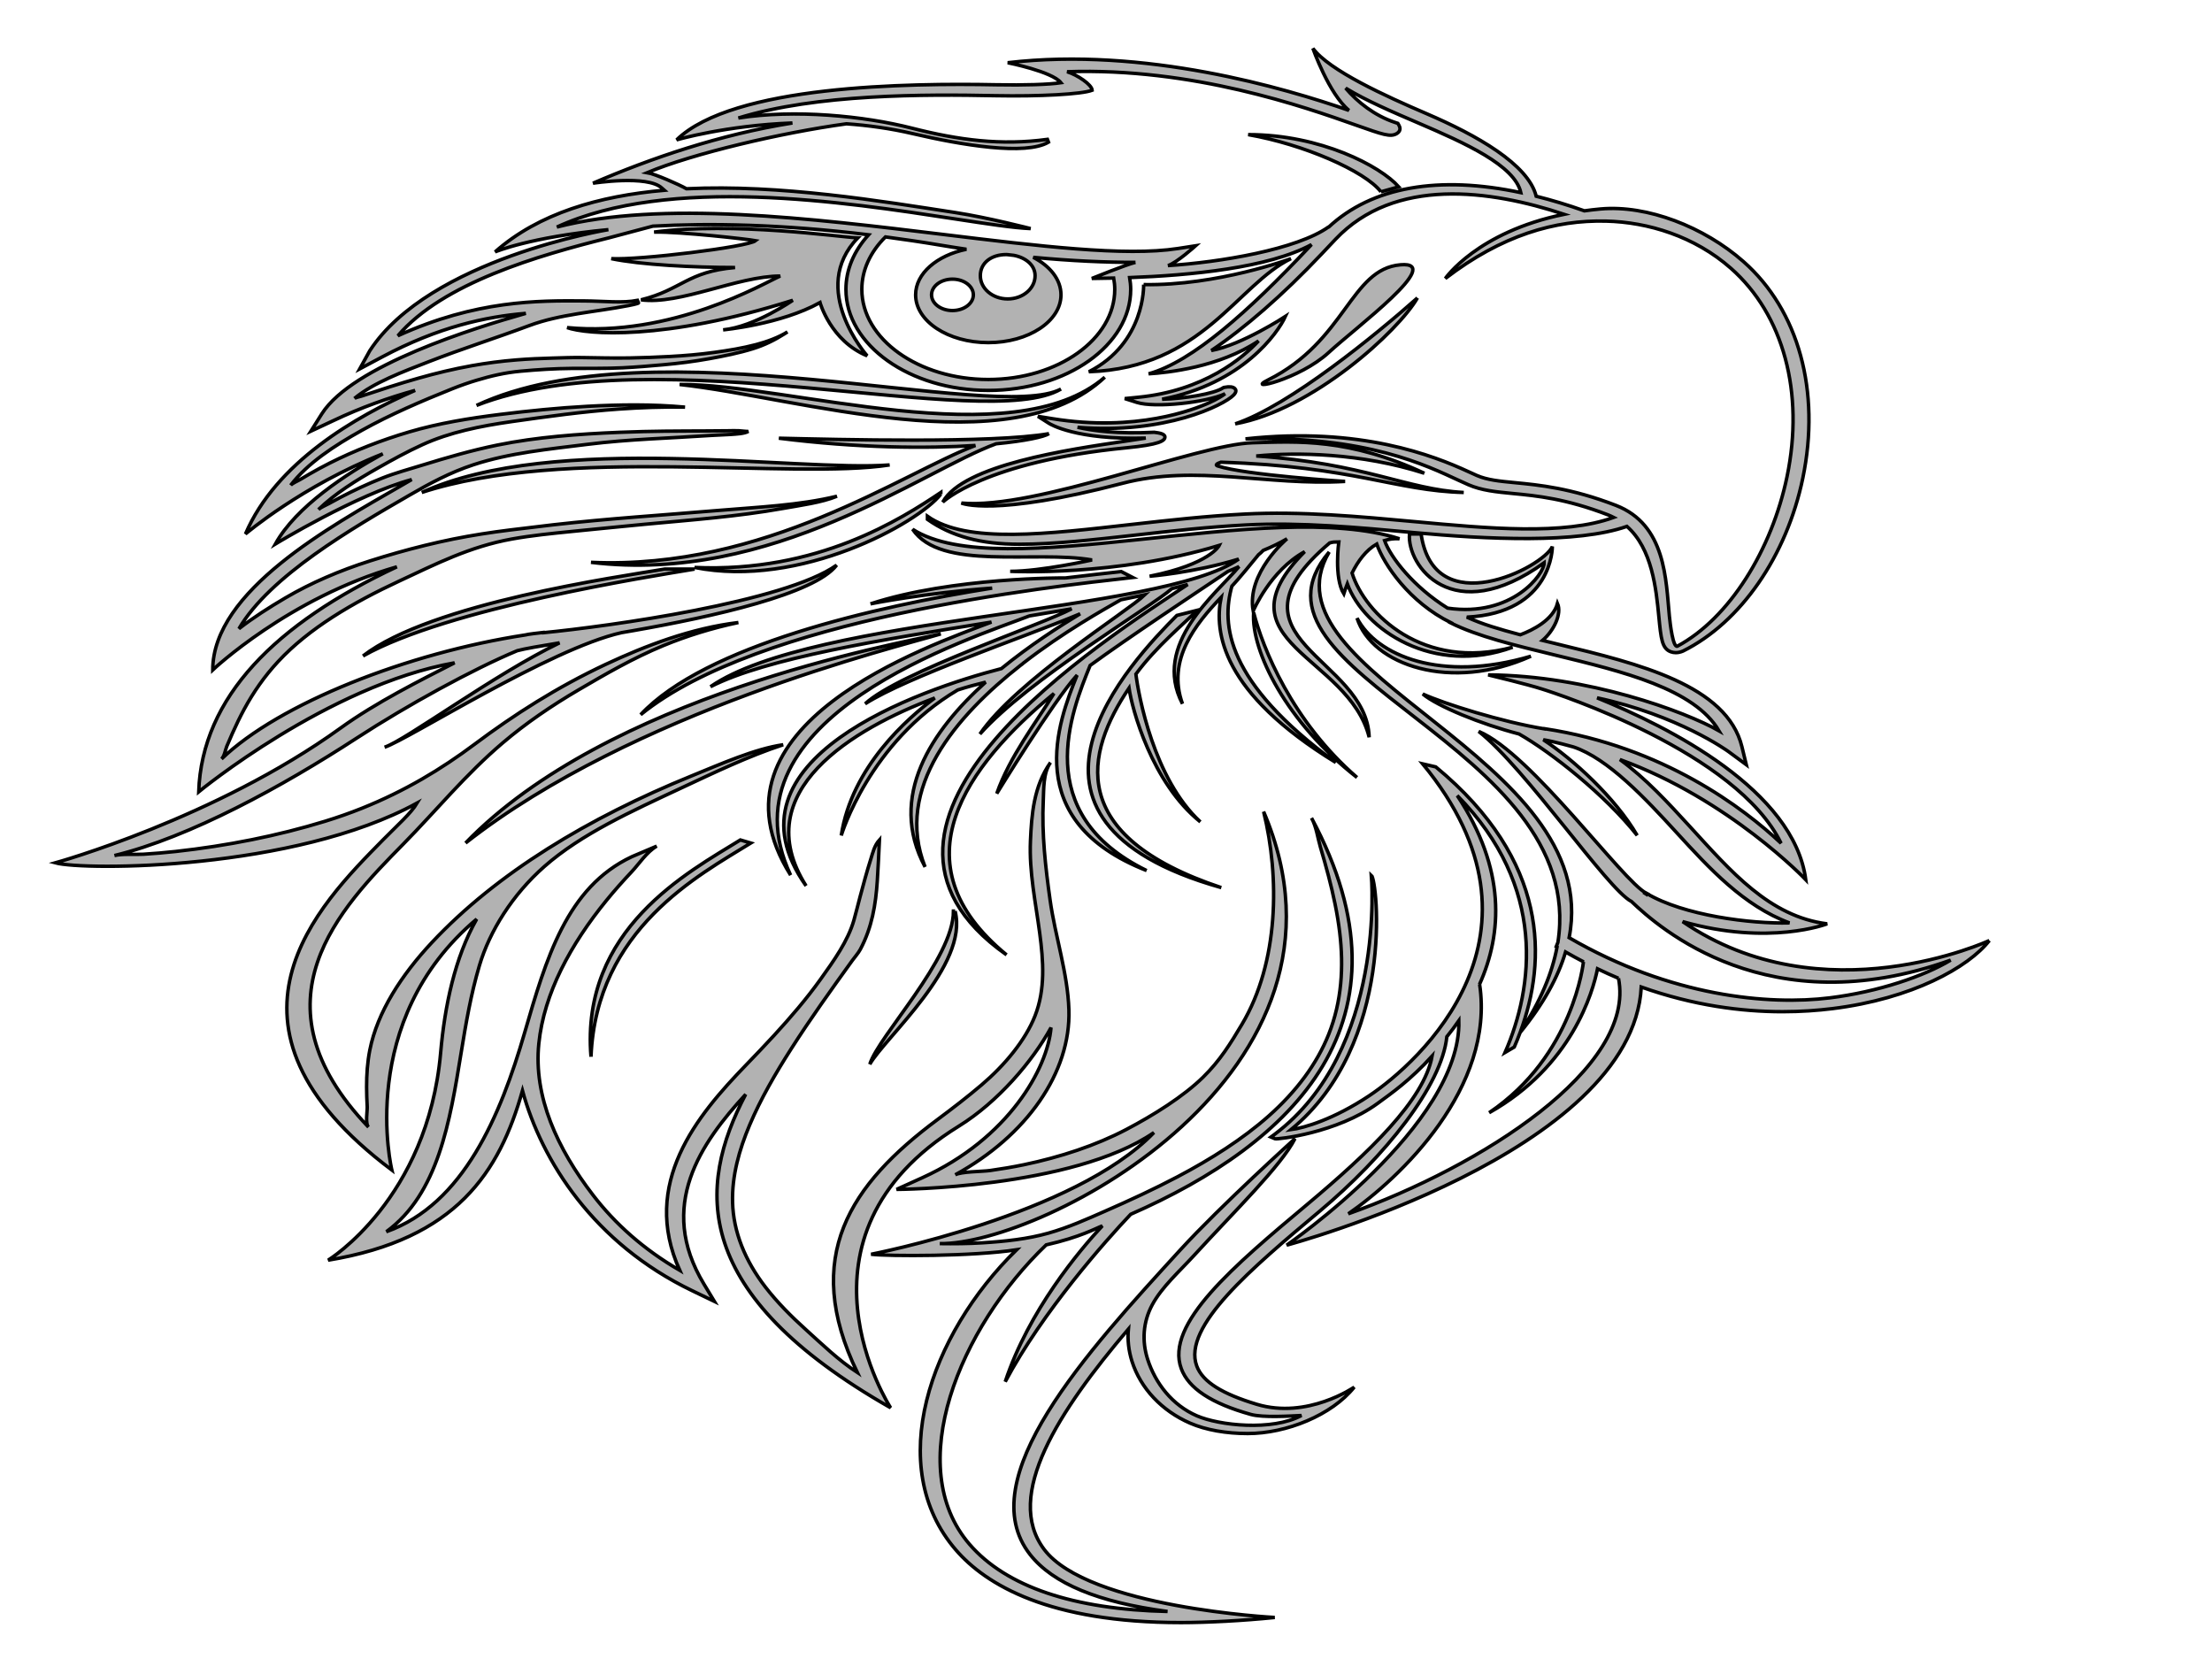 <?xml version="1.0"?><svg width="640" height="480" xmlns="http://www.w3.org/2000/svg">
 <title>White Eagle</title>
 <defs>
  <clipPath clipPathUnits="userSpaceOnUse" id="clipPath18523">
   <path d="m0,0l2028.64,0l0,2408l-2028.64,0l0,-2408z" id="path18525"/>
  </clipPath>
 </defs>
 <g>
  <title>Layer 1</title>
  <g id="g18515">
   <g id="g18517">
    <g id="g18519">
     <g id="g18521" clip-path="url(#clipPath18523)">
      <path d="m468.283,283.052c-2.005,-0.839 -4.033,-1.769 -6.071,-2.747c-1.33,6.618 -7.362,28.169 -31.355,41.638c24.501,-16.527 27.278,-43.644 27.278,-43.644l0.072,0c-1.738,-0.91 -3.487,-1.85 -5.244,-2.858c-2.141,7.207 -6.328,14.941 -13.15,23.308c-0.532,1.439 -1.098,2.839 -1.688,4.194l-2.662,1.568c8.19,-18.78 12.181,-47.918 -13.836,-74.328c14.14,21.294 13.048,39.893 6.438,54.633l0.033,-0.052c4.485,29.969 -23.036,56.133 -37.987,66.424c38.61,-13.76 83.281,-42.24 78.172,-68.137m-195.029,-215.173c26.923,3.283 52.353,6.383 67.497,4.034l5.172,-0.802c0,0 -5.44,4.915 -7.988,5.736c14.956,-0.955 37.336,-4.66 46.494,-11.215l-0.108,0.174c12.661,-11.856 32.1,-15.092 55.71,-10.071c-1.768,-7.879 -16.085,-14.317 -29.778,-20.19c-7.393,-3.168 -14.937,-6.4 -20.92,-10.039c3.434,4.036 8.402,7.966 14.289,9.918l0.819,0.269l0.328,0.579c0.753,1.324 -0.163,2.08 -0.59,2.345c-1.832,1.131 -3.98,0.371 -11.988,-2.461c-14.683,-5.192 -47.084,-16.649 -83.449,-15.401c3.009,0.923 7.153,3.737 7.258,5.358c-3.021,1.171 -15.414,1.818 -27.906,1.575c-20.618,-0.401 -51.702,-0.554 -74.461,6.459c16.257,-2.559 36.301,-0.622 50.205,2.935c13.627,3.486 25.852,5.063 39.217,3.24l0.309,0.813c-6.615,3.911 -25.092,0.855 -39.169,-2.447c-6.546,-1.534 -13.048,-2.426 -19.293,-2.867c-18.969,2.604 -44.449,8.613 -57.629,14.128c2.156,0.352 9.165,3.416 11.353,4.662c27.196,-1.301 56.434,3.614 77.812,6.892c9.352,1.435 21.754,4.639 21.754,4.639c-4.985,-0.208 -12.529,-1.366 -22.081,-2.829c-31.912,-4.895 -82.343,-12.626 -114.991,2.381c30.279,-7.8 73.334,-2.548 112.135,2.184m18.309,18.612c4.374,0 7.921,-3.007 7.921,-6.716c0,-3.073 -2.72,-5.233 -6.14,-5.891c-0.588,-0.064 -1.181,-0.134 -1.771,-0.202c-0.137,-0.006 -0.268,-0.028 -0.41,-0.028c-4.374,0 -7.523,2.413 -7.523,6.122c0,3.709 3.546,6.716 7.923,6.716m-15.991,-5.727c-3.341,0 -6.05,2.033 -6.05,4.541c0,2.51 2.709,4.545 6.05,4.545c3.341,0 6.05,-2.035 6.05,-4.545c0,-2.508 -2.709,-4.541 -6.05,-4.541m52.959,-4.855c-8.601,0.025 -18.647,-0.426 -29.579,-1.454c4.88,2.532 8.024,6.447 8.024,10.85c0,7.637 -9.417,13.827 -21.032,13.827c-11.616,0 -21.031,-6.19 -21.031,-13.827c0,-6.185 6.181,-11.42 14.702,-13.186c-2.367,-0.352 -4.754,-0.722 -7.169,-1.129c-5.61,-0.946 -11.013,-1.746 -16.256,-2.442c-4.471,4.443 -6.836,9.691 -6.836,15.178c0,14.378 16.414,26.073 36.589,26.073c20.177,0 36.587,-11.696 36.587,-26.073c0,-1.095 -0.119,-2.19 -0.306,-3.272c-2.229,0.055 -4.361,0.091 -6.317,0.112c0,0 10.113,-4.097 12.623,-4.656m247.061,196.21c-6.027,7.751 -22.393,16.848 -45.36,19.702c-4.328,0.539 -9.191,0.892 -14.49,0.892c-11.792,0 -25.764,-1.774 -40.869,-7.137c-2.585,47.995 -102.595,74.685 -102.595,74.685c0,0 50.587,-34.789 49.815,-64.942c-1.12,1.613 -2.284,3.157 -3.481,4.636c-1.454,14.165 -17.985,34.716 -36.756,50.452c-19.58,16.416 -39.827,33.393 -35.603,44.81c1.724,4.664 7.511,8.115 17.362,11.087c14.664,4.425 28.205,-4.957 28.205,-4.957c-6.48,8.099 -19.624,13.418 -30.798,13.418c-6.234,0 -12.123,-1.022 -16.675,-2.997c-8.206,-3.562 -14.341,-10.085 -16.827,-17.886c-1.004,-3.15 -1.324,-6.317 -1.043,-9.347c-20.037,23.58 -36.147,48.121 -24.371,63.756c12.744,16.925 66.716,19.69 66.716,19.69c-9.158,0.941 -19.618,1.481 -27.149,1.481c-38.138,0 -56.402,-10.923 -65.138,-21.055c-20.742,-24.07 -7.608,-62.15 17.593,-86.81c-12.697,1.96 -37.185,1.892 -42.083,1.298c0,0 58.962,-11.374 81.818,-35.208c-23.643,16.256 -74.457,16.441 -74.457,16.441l7.402,-3.354c25.022,-11.348 36.329,-31.736 37.286,-43.456c-5.302,9.682 -15.329,21.499 -26.694,28.524c-51.86,32.052 -19.721,81.465 -19.721,81.465c-57.955,-33.007 -56.072,-63.795 -41.934,-90.675c-12.948,14.077 -25.724,32.277 -12.082,54.878l3.033,5.027l-6.488,-3.129c-28.383,-13.687 -43.49,-37.528 -49.039,-57.85c-6.678,23.57 -19.068,42.926 -56.232,49.051c0,0 28.81,-17.58 32.555,-60.049c1.194,-13.541 4.081,-27.412 10.422,-38.635c-35.074,29.527 -24.538,72.611 -24.538,72.611c-55.891,-41.961 -21.064,-76.738 -2.593,-95.509c4.262,-4.331 8.09,-7.675 9.908,-10.69c-35.549,19.484 -96.268,19.59 -104.691,17.311c0,0 46.299,-12.851 82.498,-38.974c10.389,-7.497 23.171,-13.859 33.027,-18.902c-36.588,6.517 -74.041,37.332 -74.041,37.332c0.958,-27.437 22.264,-48.659 57.349,-65.106c-31.243,8.965 -53.285,29.846 -53.285,29.846c0,-22.913 34.344,-41.658 54.039,-53.043c1.239,-0.717 2.403,-1.392 3.528,-2.046c-15.799,4.248 -39.447,18.646 -39.447,18.646c5.991,-10.852 20.656,-20.373 31.09,-26.096c-23.298,9.228 -39.733,23.18 -39.733,23.18c8.841,-20.662 31.852,-34.009 49.082,-41.537c-7.634,2.118 -15.626,4.94 -23.583,8.723l-6.564,3.07l3.149,-5.001c8.868,-13.996 44.231,-24.878 59.024,-29.075c-11.61,0.963 -25.191,3.89 -41.569,12.611l-6.482,3.452l2.914,-5.262c17.328,-26.565 69.034,-35.027 69.034,-35.027c-22.705,2.141 -32.785,6.44 -32.785,6.44c12.62,-11.168 30.104,-16.186 48.981,-17.829l-0.748,-0.654c-4.147,-3.856 -19.906,-1.388 -19.906,-1.388c16.674,-7.176 36.717,-14.103 57.698,-17.424c-19.39,0.721 -33.499,4.883 -33.499,4.883c16.325,-15.868 67.244,-16.43 92.451,-15.94c8.081,0.159 15.284,-0.066 18.754,-0.588c-2.612,-3.281 -15.413,-5.793 -15.413,-5.793c39.63,-4.636 80.287,7.365 98.741,13.795c-5.82,-4.774 -10.441,-17.943 -10.441,-17.943c4.7,6.387 21.099,13.837 32.831,18.867c14.454,6.196 29.488,14.669 31.775,23.91c4.516,1.133 9.161,2.525 13.941,4.227c1.517,-0.21 3.067,-0.395 4.687,-0.541c13.503,-1.214 29.954,5.182 41.341,15.225c15.966,14.079 22.385,37.493 17.174,62.634c-4.681,22.569 -17.963,41.748 -34.668,50.055c-0.712,0.306 -1.421,0.456 -2.091,0.456c-0.488,0 -0.957,-0.079 -1.393,-0.235c-2.607,-0.917 -2.885,-3.796 -3.498,-10.103c-0.792,-8.153 -1.934,-19.734 -9.246,-26.196c-14.327,5.029 -40.464,3.752 -61.784,1.782c-16.018,-1.481 -32.588,-3.015 -48.405,-2.198c-10.976,0.567 -21.668,1.77 -32.006,2.933c-12.17,1.371 -23.557,2.652 -33.57,2.652c-11.223,0.002 -19.679,-2.3 -26.617,-7.2l0,-0.896c11.452,8.089 34.909,5.089 59.443,2.326c10.435,-1.175 21.229,-2.391 32.401,-2.966c16.305,-0.84 33.118,0.715 49.374,2.217c20.741,1.92 42.872,4.017 57.321,-1.235c-0.521,-0.261 -1.045,-0.524 -1.616,-0.743c-12.162,-4.7 -20.686,-5.521 -27.535,-6.181c-4.852,-0.469 -9.048,-0.872 -12.901,-2.553c-0.794,-0.348 -1.669,-0.749 -2.634,-1.191c-9.279,-4.269 -26.677,-13.031 -61.834,-12.061c33.195,-3.654 54.684,4.968 64.405,9.436c0.93,0.427 1.771,0.815 2.535,1.148c3.018,1.314 6.571,1.657 11.072,2.092c6.852,0.66 16.236,1.562 29.16,6.557c14.471,5.594 14.457,21.517 15.478,32.059c0.24,2.457 1.056,9.152 2.306,8.691c15.05,-8.074 27.345,-27.881 31.742,-49.088c5.042,-24.311 -1.032,-46.834 -16.245,-60.251c-10.515,-9.267 -23.963,-13.364 -36.144,-13.653c-14.714,-0.357 -30.075,4.032 -46.48,16.592c0,0 9.191,-13.419 34.368,-18.565c-21.477,-7.119 -49.015,-10.848 -66.148,7.23l-3.986,4.221c-11.315,11.987 -22.432,21.589 -31.935,27.963c8.786,-1.609 21.417,-9.854 21.417,-9.854c-2.188,4.806 -12.391,19.424 -35.656,23.951c6.416,-0.161 14.973,-1.558 17.574,-3.257l0.204,-0.132l0.27,-0.055c1.429,-0.284 2.427,-0.17 2.971,0.335c0.361,0.335 0.599,0.936 -0.325,1.893c-2.83,2.939 -19.9,11.416 -45.175,9.332c4.568,1.044 11.693,1.952 22.024,1.449l0.152,-0.008l0.149,0.021c1.178,0.157 2.954,0.393 2.965,1.341c0.017,1.116 -1.672,2.205 -11.059,3.121c-41.108,4.013 -53.223,15.722 -53.223,15.722c5.892,-10.769 36.405,-15.231 52.799,-17.627c2.094,-0.306 4.231,-0.618 5.939,-0.898c-20.14,0.603 -27.676,-4.047 -27.998,-4.255l-3.2,-2.033l4.248,0.685c24.068,3.887 40.798,-2.574 45.355,-4.649c2.292,-1.044 3.735,-1.944 4.546,-2.574c-5.459,2.576 -20.352,4.149 -25.491,2.519l-3.525,-1.12l3.845,-0.378c19.138,-1.891 30.271,-11.376 34.85,-16.299c-11.34,7.607 -26.376,9.194 -31.805,9.509c12.678,-3.489 29.008,-18.185 46.215,-36.417l0.919,-0.976c-12.471,6.775 -35.074,8.904 -52.626,9.553c0.188,1.129 0.306,2.27 0.306,3.412c0,16.119 -18.479,29.234 -41.196,29.234c-22.717,0 -41.198,-13.114 -41.198,-29.234c0,-5.659 2.28,-11.085 6.562,-15.798c-25.214,-3.066 -46.028,-3.391 -62.411,-2.5l-12.717,3.385c-20.592,5.123 -48.045,13.084 -61.07,28.332c22.693,-10.309 40.513,-10.179 53.849,-10.081c5.881,0.045 11.227,0.696 15.479,-0.159l0.306,0.717c0.1,0.231 -2.766,0.76 -2.929,0.794c-9.648,1.884 -19.772,2.459 -28.702,5.793c-9.591,3.58 -19.478,6.71 -28.992,10.413c-7.425,2.894 -16.061,6.062 -21.59,10.669c0.356,-0.297 1.514,-0.507 2.026,-0.677c5.478,-1.827 10.976,-3.633 16.611,-5.224c4.987,-1.409 10.081,-2.642 15.302,-3.58c4.269,-0.766 8.615,-1.328 13,-1.681c3.449,-0.28 6.917,-0.435 10.385,-0.524c2.859,-0.076 5.759,-0.197 8.618,-0.148c4.551,0.078 9.109,0.18 13.664,0.11c3.883,-0.061 7.77,-0.214 11.644,-0.422c4.351,-0.233 8.675,-0.601 12.954,-1.195c4.054,-0.56 8.137,-1.224 12.006,-2.243c3.225,-0.851 6.525,-2.077 9.105,-3.68c-0.309,0.193 -0.612,0.392 -0.92,0.588c-2.746,1.738 -5.67,3.213 -9.089,4.276c-4.031,1.254 -8.342,2.113 -12.613,2.888c-4.39,0.796 -8.84,1.358 -13.341,1.761c-3.906,0.35 -7.832,0.679 -11.761,0.876c-4.858,0.24 -9.731,0.136 -14.596,0.176c-4.976,0.04 -9.901,0.35 -14.83,0.798c-4.566,0.414 -8.613,1.373 -12.82,2.636c-2.4,0.719 -4.726,1.543 -6.988,2.447c-9.02,3.61 -18.058,7.503 -26.173,12.021c-8.005,4.458 -15.816,9.57 -20.632,15.921c0.447,-0.59 1.975,-1.203 2.711,-1.645c0.912,-0.548 1.832,-1.095 2.759,-1.628c1.892,-1.089 3.824,-2.143 5.815,-3.145c7.132,-3.595 14.951,-6.655 23.084,-9.052c8.397,-2.474 17.34,-3.936 26.313,-5.05c8.324,-1.031 16.686,-1.874 25.122,-2.334c9.409,-0.514 18.932,-0.622 28.308,0.238c-6.356,-0.123 -12.788,0.112 -19.108,0.556c-10.46,0.736 -20.696,2.148 -30.974,3.614c-9.21,1.314 -18.016,3.098 -25.927,6.708c-4.487,2.05 -8.69,4.373 -12.845,6.725c-6.321,3.576 -12.462,7.42 -17.224,12.034c0.688,-0.666 2.157,-1.241 3.083,-1.757c1.087,-0.605 2.185,-1.199 3.301,-1.782c3.877,-2.022 7.915,-3.921 12.135,-5.589c3.696,-1.466 7.624,-2.523 11.506,-3.722c7.103,-2.188 14.277,-4.286 21.752,-5.812c11.398,-2.328 23.483,-3.208 35.323,-3.69c2.297,-0.066 4.596,-0.163 6.894,-0.221c8.192,-0.204 16.385,-0.125 24.579,-0.229c1.042,-0.015 2.102,-0.055 3.143,0c0.9,0.047 1.764,0.204 2.672,0.193c-1.183,0.658 -3.479,0.753 -4.966,0.861c-1.786,0.132 -3.58,0.149 -5.365,0.27c-12.049,0.815 -24.234,1.105 -36.162,2.595c-11.198,1.396 -22.669,2.502 -33.029,5.912c-6.822,2.245 -12.672,5.426 -18.423,8.751c-16.576,9.581 -40.475,23.397 -49.434,38.684c4.097,-3.177 8.757,-6.164 13.453,-8.919c7.412,-4.352 15.694,-7.902 24.538,-10.716c5.144,-1.638 10.389,-3.13 15.729,-4.443c2.744,-0.675 5.52,-1.297 8.317,-1.863c5.333,-1.078 11.002,-1.952 16.383,-2.616c4.163,-0.513 8.324,-1.025 12.495,-1.5c15.842,-1.804 31.832,-2.812 47.763,-4.155c11.358,-0.957 23.475,-1.466 34.349,-4.115c-4.393,1.827 -10.592,2.633 -15.74,3.554c-13.035,2.332 -26.521,3.31 -39.839,4.56c-3.288,0.308 -6.572,0.626 -9.854,0.957c-3.734,0.376 -7.47,0.738 -11.204,1.114c-5.841,0.588 -11.683,1.167 -17.405,2.194c-12.233,2.194 -22.263,7.355 -32.563,12.146c-13.57,6.311 -26.185,13.736 -35.069,23.293c-3.996,4.297 -7.173,8.917 -9.769,13.687c-1.29,2.374 -2.444,4.781 -3.523,7.202c-0.54,1.214 -1.065,2.43 -1.579,3.65c-0.427,1.018 -0.639,2.812 -1.523,3.663c16.64,-16.038 53.92,-30.698 87.904,-35.885c0.573,-0.201 4.109,-0.598 5.204,-0.721l0.018,0.076c18.726,-1.831 69.864,-8.872 84.845,-19.548c-6.339,8.371 -35.938,14.937 -58.648,18.911c-1.211,0.212 -2.397,0.416 -3.569,0.617c-20.832,4.687 -61.515,30.796 -68.578,33.154c6.152,-2.054 31.865,-21.158 50.631,-30.2c-5.723,0.938 -10.109,1.695 -12.241,2.268c-12.768,5.324 -31.945,15.853 -46.361,25.234c-21.521,14.005 -48.262,28.689 -70.197,34.039c2.324,-0.566 5.935,-0.235 8.42,-0.386c3.123,-0.191 6.235,-0.458 9.33,-0.796c14.762,-1.623 29.547,-4.539 43.191,-8.738c3.675,-1.131 7.259,-2.391 10.737,-3.786c12.356,-4.959 22.846,-11.253 32.492,-18.467c11.52,-8.619 23.875,-16.526 37.975,-23.144c11.48,-5.388 24.781,-10.476 38.392,-12.106c-7.584,1.594 -14.974,3.888 -21.758,6.695c-8.728,3.609 -16.606,8.184 -24.341,12.708c-8.013,4.687 -15.444,9.776 -22.063,15.403c-10.809,9.188 -19.193,19.543 -28.797,29.302c-18.026,18.321 -44.824,45.558 -10.05,81.891c-1.016,-1.063 -0.311,-4.581 -0.381,-5.888c-0.102,-1.912 -0.174,-3.826 -0.177,-5.74c-0.003,-3.573 0.226,-7.148 0.933,-10.689c2.206,-11.046 9.236,-21.791 17.973,-31.127c18.777,-20.059 45.311,-36.048 75.047,-48.148c8.495,-3.459 18.368,-7.862 26.579,-9.048c-10.13,3.323 -20.102,8.131 -29.561,12.554c-14.23,6.652 -28.852,13.26 -39.552,22.69c-9.171,8.081 -15.818,18.635 -18.79,28.68c-2.462,8.321 -3.883,16.634 -5.255,25.06c-3.288,20.185 -6.666,40.916 -21.659,51.914c22.338,-7.962 33.055,-33.68 39.99,-57.513c6.215,-21.36 12.141,-42.118 31.036,-50.989l7.203,-3.062c-2.895,1.678 -5.154,5.193 -7.213,7.382c-2.568,2.725 -5.032,5.498 -7.339,8.331c-10.333,12.687 -18.066,26.823 -19.563,41.412c-1.573,15.364 5.345,30.413 15.725,43.9c6.343,8.244 14.615,15.681 25.047,21.713c-11.432,-25.172 5.152,-44.884 19.08,-59.298c2.792,-2.89 5.567,-5.788 8.257,-8.722c4.791,-5.223 9.378,-10.565 13.344,-16.108c3.912,-5.467 7.974,-11.145 9.707,-17.163c0.647,-2.249 1.176,-4.516 1.78,-6.767c0.981,-3.654 1.965,-7.308 3.114,-10.937c0.584,-1.838 1.031,-3.913 2.498,-5.547c-0.196,3.968 -0.359,7.936 -0.623,11.9c-0.45,6.752 -1.505,13.396 -4.913,19.783c-0.593,1.11 -1.576,2.184 -2.339,3.244c-6.098,8.456 -12.167,16.926 -17.686,25.568c-4.575,7.163 -8.804,14.459 -11.985,21.977c-3.065,7.246 -5.142,14.755 -4.95,22.328c0.217,8.629 3.63,16.968 9.505,24.582c3.379,4.379 7.453,8.488 11.827,12.425c4.564,4.111 9.297,8.729 14.767,12.295c-16.198,-33.485 -2.021,-54.433 23.202,-73.188c4.366,-3.247 8.664,-6.558 12.71,-9.995c6.723,-5.71 12.702,-12.9 15.496,-19.997c3.04,-7.718 2.408,-15.992 1.368,-23.875c-1.186,-8.989 -3.087,-17.702 -2.69,-26.769c0.328,-7.461 0.921,-15.821 5.807,-22.671c-2.16,3.028 -1.934,7.785 -2.094,11.051c-0.466,9.562 0.64,19.291 1.981,28.806c1.487,10.57 5.087,21.018 5.431,31.678c0.596,18.201 -12.256,36.469 -32.892,47.765c1.8,-0.985 7.752,-0.912 10.1,-1.242c3.305,-0.468 6.586,-1.017 9.813,-1.689c10.485,-2.187 20.804,-5.582 29.529,-10.159c7.953,-4.17 16.581,-9.58 22.269,-15.15c4.946,-4.851 7.961,-9.782 11.252,-15.307c10.708,-17.965 10.935,-42.578 6.27,-61.53c32.412,75.652 -64.101,125.428 -93.703,124.98c4.149,0.063 8.278,0.021 12.413,-0.234c6.454,-0.394 13.001,-1.091 19.02,-2.795c5.818,-1.647 11.078,-4.028 16.36,-6.342c7.175,-3.141 14.239,-6.406 20.992,-9.964c9.759,-5.146 18.882,-10.927 26.423,-17.62c7.911,-7.021 13.894,-14.998 17.309,-23.568c3.818,-9.586 4.38,-19.607 3.203,-29.47c-0.654,-5.477 -1.823,-10.918 -3.233,-16.327c-0.731,-2.799 -1.525,-5.593 -2.35,-8.378c-0.803,-2.706 -1.15,-5.867 -2.571,-8.447c31.604,58.938 -5.556,94.15 -52.323,114.66c-7.34,7.746 -25.367,28.011 -36.302,48.44c6.819,-20.574 21.467,-37.977 28.095,-45.086c-1.862,0.685 -6.344,3.259 -16.245,5.499c-25.123,24.074 -41.556,64.147 -22.188,86.614c10.591,12.29 30.157,18.875 57.301,19.454c-20.073,-2.649 -33.176,-8.096 -39.758,-16.458c-17.224,-21.877 16.429,-58.638 43.465,-88.177c11.848,-12.941 33.162,-32.167 33.162,-32.167c-4.03,7.901 -17.285,20.767 -29.259,33.846c-4.234,4.629 -9.266,9.076 -12.049,14.247c-2.676,4.976 -2.99,10.494 -1.343,15.668c2.223,6.983 7.1,13.321 14.275,16.437c6.424,2.787 21.734,4.477 30.249,-0.099c-3.332,0.155 -11.152,0.672 -14.68,-0.317c-11.406,-3.201 -17.977,-7.53 -20.087,-13.233c-4.794,-12.962 15.271,-29.783 36.511,-47.589c17.759,-14.892 33.706,-30.051 36.07,-42.859c-6.391,7.027 -11.734,10.746 -15.773,13.696c-11.812,8.624 -29.14,10.457 -29.651,10.243l-1.222,-0.508l0.985,-0.713c32.577,-24.496 28.067,-75.064 28.067,-75.064c1.821,1.517 7.006,48.79 -23.257,73.645c3.807,-0.505 12.339,-2.976 22.581,-9.779c14.336,-9.52 56.093,-46.881 15.536,-96.062l3.787,0.878c32.897,27.199 32.1,56.012 24.454,76.713c5.876,-8.901 9.227,-17.056 10.631,-24.586c-0.077,-0.045 -0.155,-0.087 -0.234,-0.134l0.48,-1.207c8.993,-57.281 -95.989,-77.732 -66.175,-112.963c-20.871,35.405 79.617,58.987 69.425,111.594c29.466,17.098 57.834,19.594 75.414,17.41c14.027,-1.743 27.273,-6.263 34.98,-10.917c-52.706,18.859 -84.447,-9.411 -92.364,-16.971c-6.951,-3.539 -30.509,-38.435 -44.193,-49.2c15.18,6.321 41.595,43.307 48.543,46.847l-0.24,0.13c0.058,0.038 0.113,0.074 0.174,0.112l0.066,-0.242c10.821,6.451 30.304,8.861 41.377,8.554c-13.285,-4.97 -23.121,-15.713 -32.693,-26.166c-8.937,-9.769 -19.822,-21.434 -29.858,-24.759c0,0 -5.6,-1.581 -8.67,-2.067c8.455,5.502 20.793,16.709 27.154,27.67c-9.172,-11.65 -25.003,-24.14 -34.172,-29.336c-11.122,-2.905 -23.618,-8.015 -27.866,-11.575c6.162,2.816 23.022,8.114 35.253,10.1l0.017,-0.053c34.376,5.256 57.613,23.025 68.399,33.133c-12.802,-26.346 -64.617,-43.206 -69.262,-44.644c-4.047,-1.324 -15.486,-4.066 -15.486,-4.066c28.845,0.195 56.99,10.62 66.788,16.174c-7.178,-12.144 -27.72,-17.124 -47.666,-21.958c-11.417,-2.767 -22.208,-5.383 -29.987,-9.269l0.058,-0.055c-12.041,-5.941 -19.353,-16.832 -21.433,-22.756c-3.125,1.797 -5.44,4.963 -7.139,8.394c3.652,11.777 20.564,28.415 46.469,21.47c-22.851,8.354 -42.96,-4.991 -47.843,-18.347c-0.381,0.985 -0.723,1.963 -1.018,2.907c-2.883,-4.74 -1.443,-15.011 -1.443,-15.011c-1.57,0.061 -1.216,-0.093 -2.637,0.269c-32.798,27.779 10.714,32.975 11.426,56.224c-5.922,-23.683 -44.64,-27.56 -18.661,-53.686c-10.002,5.511 -14.901,17.175 -14.901,17.175c-2.019,-11.032 9.795,-20.906 9.795,-20.906c-2.135,1.252 -4.458,2.364 -6.877,3.355c-0.433,0.467 -0.952,0.923 -1.512,1.371l0.077,-0.044c-1.026,1.288 -6.107,7.461 -7.649,9.044c-3.067,11.015 -1.826,27.671 30.075,50.999c-33.03,-20.229 -35.217,-37.618 -33.193,-47.782c-7.326,7.671 -15.776,18.035 -11.175,30.794c-9.012,-17.241 9.897,-31.885 16.371,-39.698c-0.99,0.475 -2.069,0.934 -3.194,1.388c-8.684,5.821 -29.168,19.374 -39.887,27.219c-5.39,13.288 -17.491,42.777 16.341,59.345c-36.649,-14.387 -25.579,-43.044 -20.126,-56.521c-0.019,0.017 -0.039,0.03 -0.058,0.045c-6.673,7.285 -23.177,34.196 -23.177,34.196c3.707,-10.633 11.434,-20.634 16.545,-28.944c-25.31,20.916 -46.067,49.087 -13.713,75.61c-55.273,-38.942 28.866,-91.397 52.406,-107.142c-1.476,0.403 -2.99,0.798 -4.562,1.188c-5.751,5.141 -41.664,26.395 -55.544,42.07c10.482,-15.41 42.7,-35.45 47.718,-40.279c-2.262,0.488 -4.568,0.968 -6.96,1.439c-4.783,2.744 -16.57,9.279 -28.379,18.453c0.025,-0.006 0.05,-0.009 0.069,-0.013l-0.761,0.567c-18.468,14.518 -36.609,35.422 -27.561,58.284c-10.939,-20.451 1.951,-39.46 17.522,-53.463c-2.483,0.605 -5.332,1.366 -8.071,2.256c-25.64,15.13 -33.7,42.104 -33.7,42.104c3.041,-19.874 19.267,-34.02 27.067,-39.781c-23.314,8.776 -54.559,26.989 -37.246,54.358c-25.956,-36.578 33.158,-56.837 56.501,-62.853c8.345,-6.826 17.05,-12.386 22.807,-15.866c-16.78,7.002 -50,18.245 -62.215,26.037c9.885,-9.143 51.388,-22.943 59.737,-27.469c-4.016,0.696 -8.126,1.383 -12.292,2.063l0.066,-0.008c-16.132,6.319 -90.534,29.266 -69.082,74.992c-27.235,-43.36 40.225,-66.363 58.119,-73.216c-32.012,5.158 -65.026,10.423 -81.301,18.699c29.96,-20.698 130.46,-21.088 152.837,-36.926c-12.868,3.941 -25.786,4.97 -25.786,4.97c17.574,-3.512 20.164,-8.933 20.164,-8.933c-29.813,9.08 -60.499,7.507 -60.499,7.507c8.932,0 23.67,-3.291 23.67,-3.291c-16.708,-2.865 -43.742,3.291 -51.903,-8.874c25.352,16.312 103.139,-9.366 140.877,2.746c-1.575,-0.11 -3.007,0.091 -4.331,0.507c1.738,4.91 8.433,13.453 18.242,19.56c18.697,2.725 28.023,-9.925 27.935,-13.118c-26.575,19.127 -39.733,0.758 -38.963,-8.327l3.36,0c3.757,25.822 35.289,9.691 37.978,3.637c0,0 0.165,19.164 -24.746,20.413c4.482,2.058 9.398,3.489 15.475,5.105c3.591,-1.358 9.439,-4.255 10.761,-9.074c1.313,3.036 -1.073,7.906 -4.336,10.709c1.625,0.401 3.263,0.802 4.927,1.205c22.702,5.504 48.439,11.741 52.772,29.572l1.258,5.178l-5.219,-3.841c-0.185,-0.138 -14.498,-10.474 -37.959,-15.505c20.92,8.481 56.932,26.707 60.391,52.616c0,0 -22.156,-23.286 -53.776,-34.76c7.492,5.46 13.955,12.518 20.272,19.416c11.828,12.925 23.003,26.026 39.681,28.116c0,0 -16.669,6.502 -41.805,-0.641c40.657,27.847 88.751,5.468 88.751,5.468m-132.638,-82.262c-26.169,7.741 -44.704,-0.225 -50.323,-11.022c4.323,13.629 27.276,21.432 50.323,11.022m-30.826,-52.926c-21.894,-10.2 -36.803,-9.195 -49.683,-8.827c-16.065,0.461 -62.675,19.422 -84.281,17.447c0,0 9.136,4.097 46.673,-5.729c21.127,-5.53 41.871,0.791 64.341,-0.526c0,0 -28.735,-1.827 -36.875,-4.479c-0.748,-0.242 -0.356,-0.645 0.932,-1.089c38.555,1.231 50.461,8.282 70.272,8.76c-16.702,-0.889 -28.489,-8.405 -60.03,-10.553c11.577,-1.123 30.263,-0.91 48.651,4.995m-64.821,100.864c-13.492,-12.409 -17.911,-36.7 -18.658,-42.745c5.884,-8.002 13.958,-14.629 17.795,-18.487l-5.944,1.502c-12.965,13.037 -56.975,59.073 12.86,78.753c-45.175,-15.064 -39.33,-38.978 -26.696,-57.745c0.825,5.857 6.521,27.38 20.644,38.722m-70.966,25.812l-0.481,0c0,13.825 -21.606,36.014 -24.2,44.31c4.292,-7.612 28.714,-28.64 24.681,-44.31m116.29,-38.662c-18.821,-16.252 -27.342,-37.574 -29.913,-47.74c-0.814,11.142 9.555,31.861 29.913,47.74m-140.779,-50.227c0,0 15.473,-3.136 35.216,-4.558c-33.689,5.296 -83.039,16.607 -101.713,36.623c34.242,-27.851 117.875,-36.937 142.362,-39.702l-3.302,-1.706c-4.025,0.454 -9.566,1.044 -16.134,1.846l0.011,-0.004c0,0 -32.815,-0.269 -56.439,7.501m-80.858,131.032c1.536,-37.008 31.259,-52.549 46.24,-61.833l-3.026,-0.891c-14.981,9.284 -46.287,25.725 -43.214,62.724m-36.299,-61.833c48.716,-38.253 124.551,-56.621 137.514,-60.506c-13.539,2.962 -96.413,17.909 -137.514,60.506m-29.675,-54.121c24.751,-13.892 82.683,-22.913 95.936,-25.143l-8.643,0c-13.252,2.23 -67.561,9.88 -87.293,25.143m198.496,-64.327c-16.327,2.852 -61.076,1.712 -78.168,1.316c23.167,2.905 42.947,3.009 56.873,2.101c-21.111,7.979 -60.636,36.05 -111.227,33.814c52.513,6.377 95.89,-26.546 117.202,-34.295c8.446,-0.821 13.839,-2.005 15.321,-2.937m-31.307,17.513l0,-0.494c-11.33,7.571 -35.626,23.308 -71.253,21.693c30.633,6.103 64.677,-12.804 71.253,-21.199m-150.191,-0.494c41.198,-13.509 107.441,-3.622 135.385,-7.966c-26.918,2.041 -96.781,-9.615 -135.385,7.966m197.633,-33.349c-26.661,23.102 -91.805,1.844 -123.017,2.107c34.093,3.688 95.626,23.66 123.017,-2.107m-181.787,8.165c51.761,-20.148 147.216,8.165 169.112,-4.741c-19.016,10.073 -118.03,-19.142 -169.112,4.741m71.35,-21.86c0,0 16.709,-1.581 28.042,-7.9c0,0 3.072,11.06 13.636,15.406c0,0 -17.094,-19.325 -2.688,-34.14c-5.763,-0.265 -35.725,-4.675 -58.963,-1.662c7.682,-0.148 27.271,2.09 29.385,2.485c-2.306,1.844 -33.804,5.661 -41.774,5.201c8.547,1.778 23.913,2.568 35.82,2.568c-13.829,1.184 -15.461,6.453 -27.202,9.349c11.26,1.515 27.969,-6.881 40.262,-6.881c-4.801,2.109 -31.307,17.81 -61.653,14.915c5.57,1.975 27.851,3.949 65.302,-7.902c0,0 -10.948,7.639 -20.167,8.56m200.897,-9.252c-11.812,10.47 -36.878,31.112 -52.722,36.443c22.327,-4.047 47.247,-26.862 52.722,-36.443m-25.684,15.804c7.842,-7.24 33.75,-26.469 20.785,-25.383c-14.521,1.218 -15.781,22.069 -38.315,33.317c-6.929,3.457 9.075,-0.132 17.53,-7.934m15.119,-46.495l5.153,-1.449c-5.34,-6.014 -22.628,-15.1 -43.564,-15.1c15.941,2.763 33.802,10.534 38.412,16.549m-68.661,26.841c21.32,0.395 42.638,-7.507 42.638,-7.507c-15.558,7.507 -25.64,31.605 -58.482,32.725c16.421,-8.363 15.845,-25.218 15.845,-25.218" id="path18527" stroke="#000000" fill-rule="nonzero" fill="#b2b2b2"/>
     </g>
    </g>
   </g>
  </g>
 </g>
</svg>